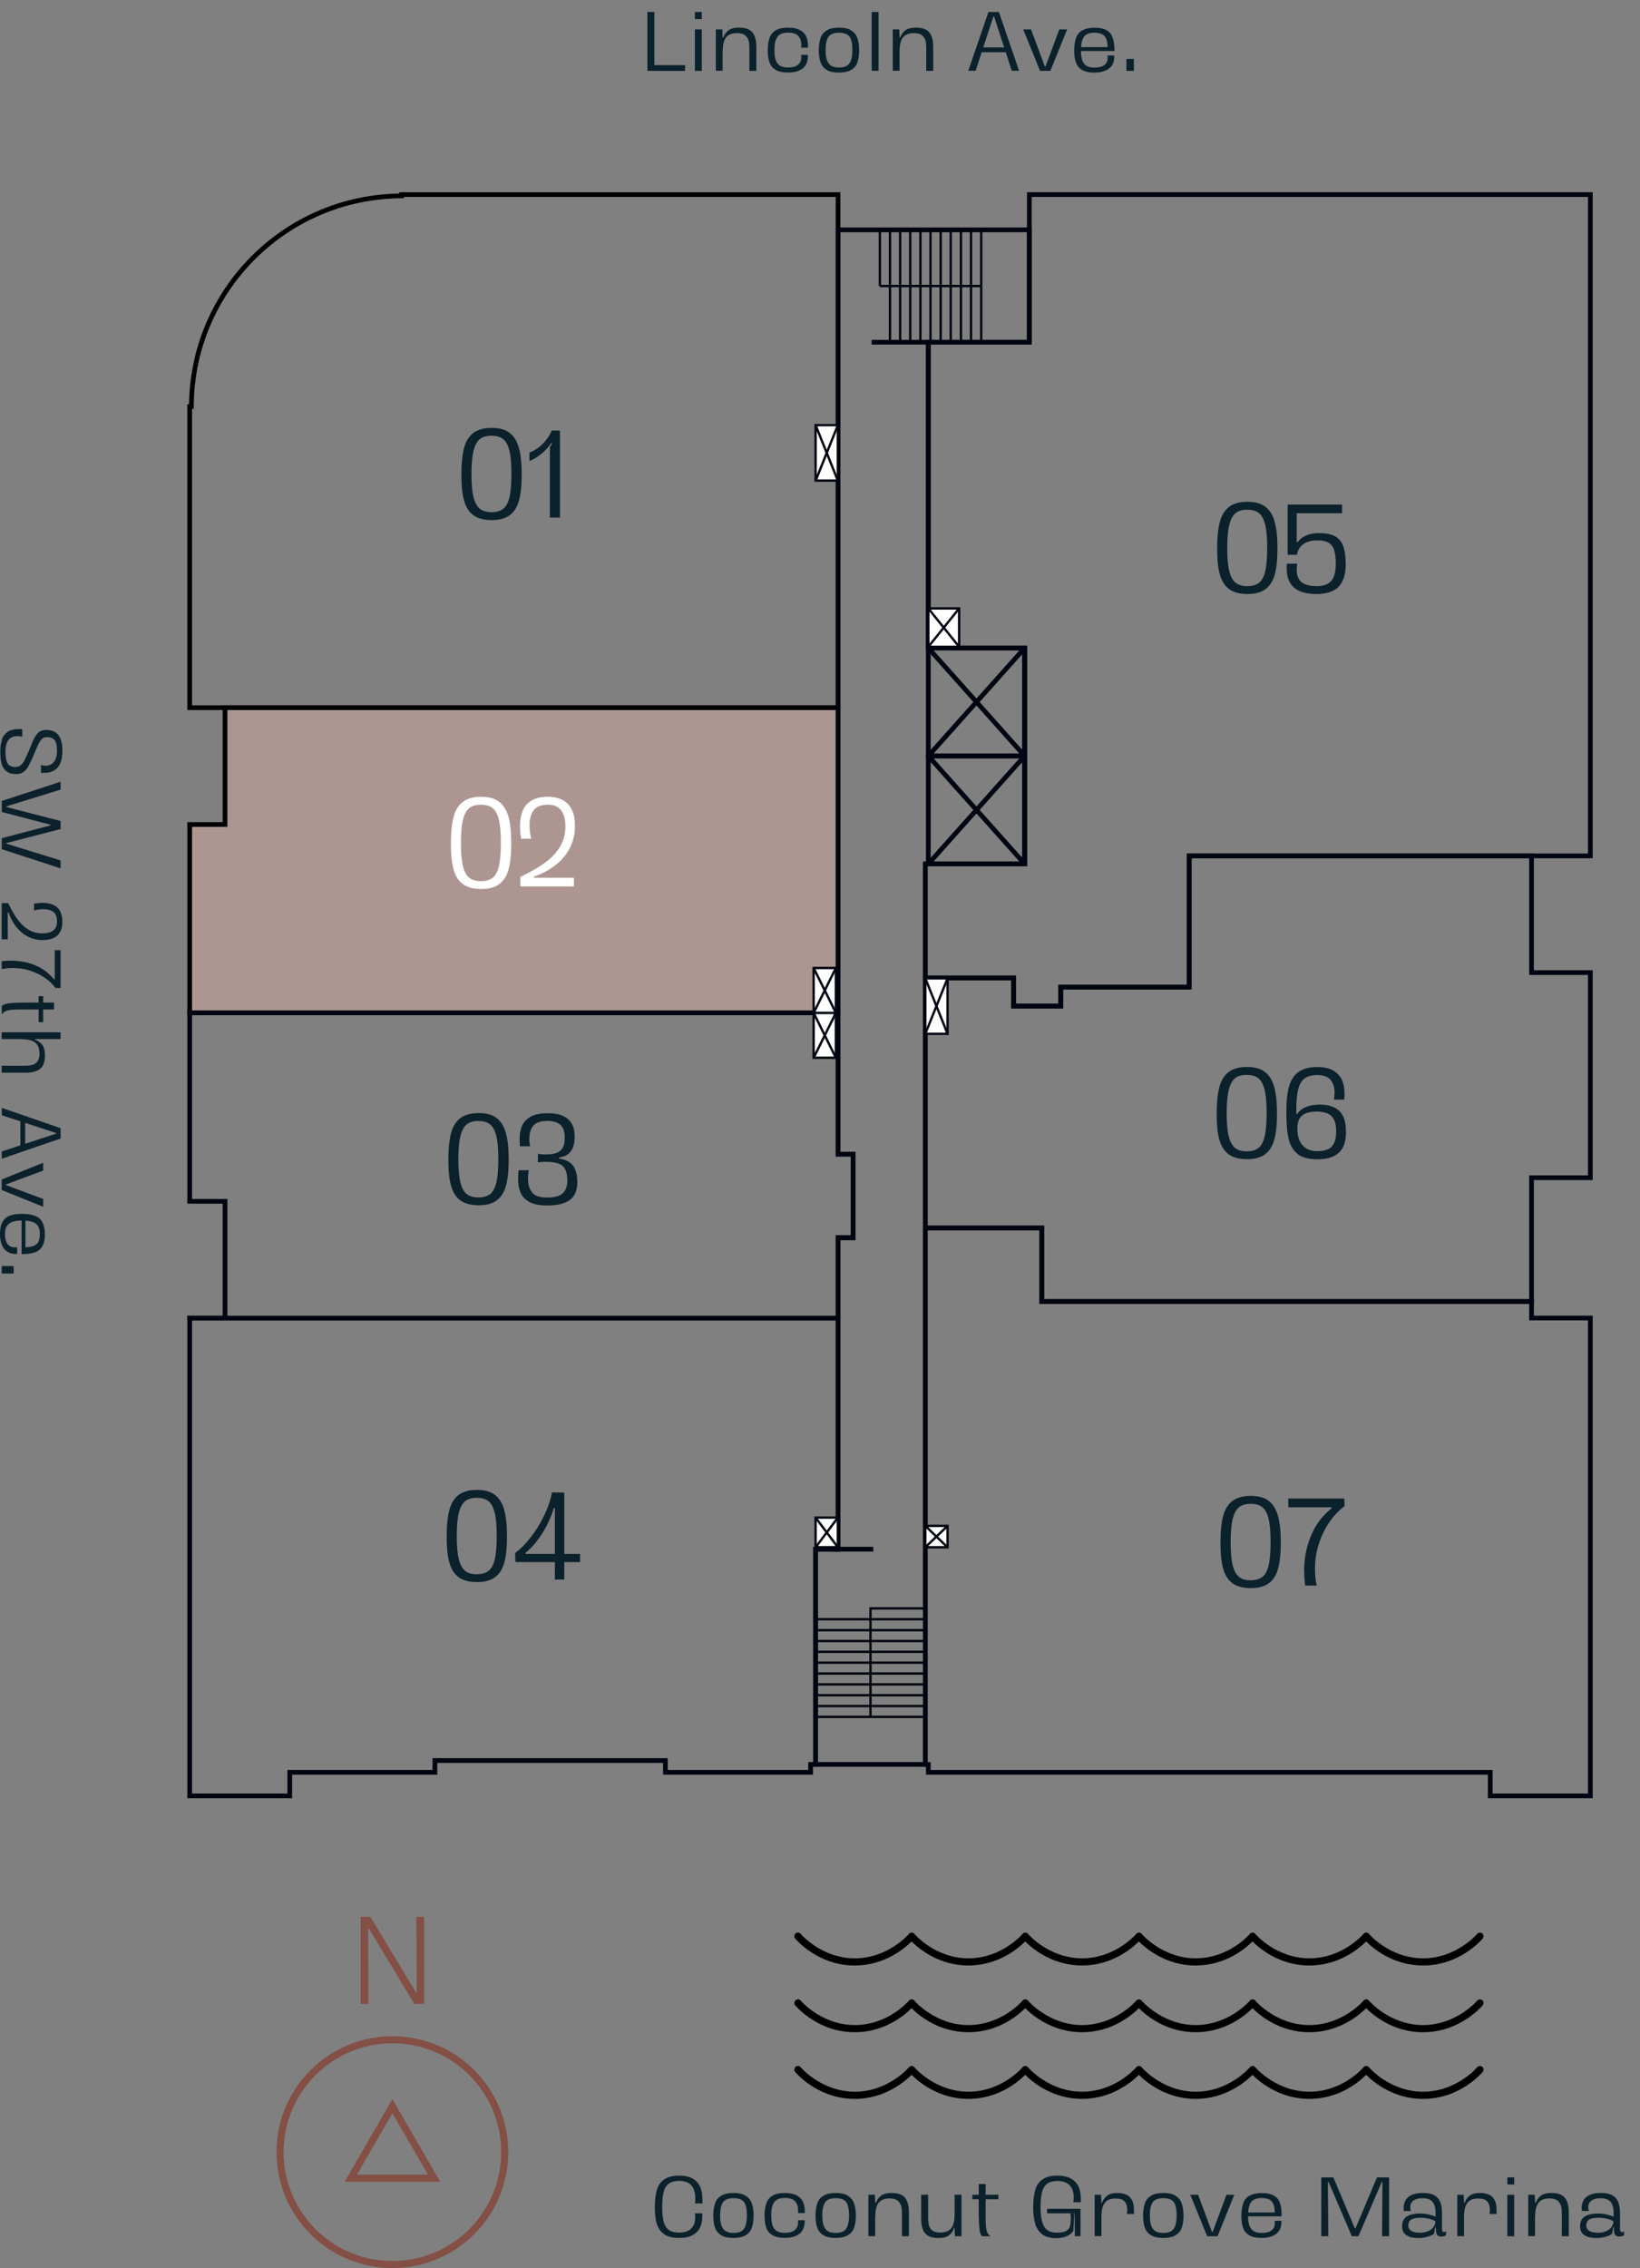 <svg xmlns="http://www.w3.org/2000/svg" viewBox="0 0 174.03 240.59"><rect x="0" y="0" width="174.03" height="240.59" fill="#808080" stroke="none"/><defs><style> .cls-1, .cls-2, .cls-3, .cls-4, .cls-5, .cls-6 { stroke-miterlimit: 10; } .cls-1, .cls-3, .cls-4, .cls-7, .cls-6 { fill: none; } .cls-1, .cls-3, .cls-5 { stroke-width: .5px; } .cls-1, .cls-5 { stroke: #000; } .cls-8 { fill: #844f45; } .cls-2, .cls-9 { fill: #fff; } .cls-2, .cls-3, .cls-7, .cls-6 { stroke: #000511; } .cls-2, .cls-7, .cls-6 { stroke-width: .25px; } .cls-10 { fill: #0b212b; } .cls-4 { stroke: #844f45; stroke-width: .75px; } .cls-5 { fill: #ad9691; } .cls-7 { stroke-linecap: round; stroke-linejoin: round; } </style></defs><g><g id="Layer_1"><g><g><g><g><path d="M151,208.49c-3.16,0-5.28-1.8-6.03-2.55-.75.75-2.87,2.55-6.03,2.55s-5.28-1.8-6.03-2.55c-.75.75-2.87,2.55-6.03,2.55s-5.28-1.8-6.03-2.55c-.75.75-2.87,2.55-6.03,2.55s-5.28-1.8-6.03-2.55c-.75.75-2.87,2.55-6.03,2.55s-5.28-1.8-6.03-2.55c-.75.75-2.87,2.55-6.03,2.55-3.9,0-6.23-2.74-6.32-2.86-.14-.16-.11-.4.05-.54.16-.14.4-.11.54.05.02.03,2.21,2.59,5.74,2.59s5.72-2.56,5.74-2.59c.07-.09.18-.14.29-.14s.22.05.29.14c.02.03,2.21,2.59,5.74,2.59s5.72-2.56,5.74-2.59c.07-.09.18-.14.29-.14s.22.05.29.14c.02.03,2.21,2.59,5.74,2.59s5.72-2.56,5.74-2.59c.07-.09.18-.14.29-.14s.22.05.29.14c.02.03,2.21,2.59,5.74,2.59s5.72-2.56,5.74-2.59c.07-.09.18-.14.29-.14s.22.05.29.14c.02.03,2.21,2.59,5.74,2.59s5.72-2.56,5.74-2.59c.07-.09.18-.14.29-.14s.22.05.29.14c.02.03,2.21,2.59,5.74,2.59s5.72-2.56,5.74-2.59c.14-.16.38-.18.54-.05s.18.38.05.54c-.1.12-2.43,2.86-6.32,2.86Z"></path><path d="M151,215.57c-3.16,0-5.28-1.8-6.03-2.55-.75.75-2.87,2.55-6.03,2.55s-5.28-1.8-6.03-2.55c-.75.75-2.87,2.55-6.03,2.55s-5.28-1.8-6.03-2.55c-.75.75-2.87,2.55-6.03,2.55s-5.28-1.8-6.03-2.55c-.75.75-2.87,2.55-6.03,2.55s-5.28-1.8-6.03-2.55c-.75.75-2.87,2.55-6.03,2.55-3.9,0-6.23-2.74-6.32-2.86-.14-.16-.11-.4.05-.54.16-.14.4-.11.54.05.02.03,2.21,2.59,5.74,2.59s5.72-2.56,5.74-2.59c.07-.09.18-.14.29-.14s.22.05.29.14c.02.03,2.21,2.59,5.74,2.59s5.72-2.56,5.74-2.59c.07-.09.18-.14.29-.14s.22.05.29.14c.02.03,2.21,2.59,5.74,2.59s5.72-2.56,5.74-2.59c.07-.09.18-.14.29-.14s.22.05.29.14c.02.03,2.21,2.59,5.74,2.59s5.72-2.56,5.74-2.59c.07-.09.18-.14.29-.14s.22.05.29.14c.02.03,2.21,2.59,5.74,2.59s5.72-2.56,5.74-2.59c.07-.09.18-.14.29-.14s.22.05.29.14c.02.03,2.21,2.59,5.74,2.59s5.72-2.56,5.74-2.59c.14-.16.38-.18.54-.05s.18.38.05.54c-.1.12-2.43,2.86-6.32,2.86Z"></path><path d="M151,222.64c-3.16,0-5.28-1.8-6.03-2.55-.75.75-2.87,2.55-6.03,2.55s-5.28-1.8-6.03-2.55c-.75.75-2.87,2.55-6.03,2.55s-5.28-1.8-6.03-2.55c-.75.75-2.87,2.55-6.03,2.55s-5.28-1.8-6.03-2.55c-.75.75-2.87,2.55-6.03,2.55s-5.28-1.8-6.03-2.55c-.75.75-2.87,2.55-6.03,2.55-3.9,0-6.23-2.74-6.32-2.86-.14-.16-.11-.4.05-.54.16-.14.4-.11.54.05.02.03,2.21,2.59,5.74,2.59s5.72-2.56,5.74-2.59c.07-.09.18-.14.29-.14s.22.05.29.14c.02.03,2.21,2.59,5.74,2.59s5.72-2.56,5.74-2.59c.07-.09.18-.14.29-.14s.22.05.29.14c.02.03,2.21,2.59,5.74,2.59s5.72-2.56,5.74-2.59c.07-.09.18-.14.29-.14s.22.05.29.14c.02.03,2.21,2.59,5.74,2.59s5.72-2.56,5.74-2.59c.07-.09.18-.14.29-.14s.22.05.29.14c.02.03,2.21,2.59,5.74,2.59s5.72-2.56,5.74-2.59c.07-.09.18-.14.29-.14s.22.05.29.14c.02.03,2.21,2.59,5.74,2.59s5.72-2.56,5.74-2.59c.14-.16.38-.18.54-.05s.18.38.05.54c-.1.12-2.43,2.86-6.32,2.86Z"></path></g><g><path class="cls-10" d="M70.51,237.02c-.37-.25-.63-.6-.79-1.06s-.23-1.06-.23-1.8c0-.78.07-1.41.22-1.89s.41-.85.79-1.1.89-.39,1.56-.39c.62,0,1.1.11,1.47.33.36.22.62.51.78.89s.23.83.23,1.37c0,.15,0,.27,0,.36h-.8c.02-.08.03-.16.04-.26s0-.19,0-.29c0-.59-.14-1.04-.41-1.36-.28-.32-.71-.48-1.31-.48-.45,0-.8.09-1.06.27s-.45.46-.56.86c-.11.39-.17.94-.17,1.65s.06,1.22.17,1.6.3.66.56.84.61.26,1.06.26c.59,0,1.03-.15,1.3-.44.28-.29.41-.67.41-1.13,0-.18-.01-.34-.04-.47h.8v.25c0,.47-.08.88-.23,1.22s-.42.62-.78.83c-.37.21-.85.31-1.46.31-.66,0-1.18-.12-1.55-.37Z"></path><path class="cls-10" d="M76.56,237.12c-.32-.18-.54-.44-.67-.78s-.2-.78-.2-1.31.07-.98.2-1.34.36-.62.68-.8.74-.27,1.27-.27.95.09,1.26.28.54.45.67.8c.13.35.2.79.2,1.33s-.07.96-.2,1.31-.35.6-.67.78-.74.27-1.27.27-.97-.09-1.28-.27ZM78.66,236.68c.21-.12.36-.31.45-.58s.15-.63.15-1.09-.05-.84-.14-1.1c-.09-.27-.24-.46-.45-.57s-.48-.17-.81-.17c-.35,0-.63.06-.84.17s-.36.3-.45.57c-.1.27-.15.63-.15,1.1s.05.83.15,1.09.25.46.45.58.48.18.84.18c.33,0,.6-.06.81-.18Z"></path><path class="cls-10" d="M82,237.12c-.32-.18-.54-.44-.67-.78s-.2-.78-.2-1.31.07-.98.2-1.34.36-.62.68-.8.74-.27,1.27-.27c.49,0,.9.08,1.21.23.32.16.55.37.69.65.14.28.22.62.22,1.02,0,.09,0,.16,0,.23h-.72s.01-.1.01-.15,0-.1,0-.15c0-.41-.11-.73-.33-.96s-.58-.34-1.08-.34c-.35,0-.62.06-.83.18s-.36.31-.46.58c-.1.27-.15.63-.15,1.1s.05.81.15,1.08.25.46.46.58.48.18.83.18c.46,0,.81-.09,1.05-.28s.36-.45.36-.8c0-.1,0-.19-.02-.26h.72s0,.09,0,.14c0,.34-.07.64-.21.9s-.37.46-.69.61c-.32.15-.72.22-1.22.22-.54,0-.97-.09-1.28-.27Z"></path><path class="cls-10" d="M87.41,237.12c-.32-.18-.54-.44-.67-.78s-.2-.78-.2-1.31.07-.98.2-1.34.36-.62.68-.8.74-.27,1.27-.27.95.09,1.26.28.54.45.67.8c.13.35.2.79.2,1.33s-.07.96-.2,1.31-.35.6-.67.78-.74.27-1.27.27-.97-.09-1.28-.27ZM89.5,236.68c.21-.12.36-.31.45-.58s.15-.63.15-1.09-.05-.84-.14-1.1c-.09-.27-.24-.46-.45-.57s-.48-.17-.81-.17c-.35,0-.63.06-.84.17s-.36.3-.45.57c-.1.27-.15.63-.15,1.1s.05.83.15,1.09.25.46.45.58.48.18.84.18c.33,0,.6-.06.81-.18Z"></path><path class="cls-10" d="M92.15,232.81h.69l.03.86v3.53h-.72v-4.4ZM95.57,233.86c-.08-.21-.22-.38-.4-.49s-.45-.17-.77-.17c-.36,0-.65.07-.87.2s-.39.34-.49.62-.16.66-.16,1.12h-.44l.18-1.48h.33c.11-.3.29-.56.54-.75s.62-.29,1.1-.29c.43,0,.77.06,1.04.19s.47.34.61.65.21.72.21,1.25v2.5h-.74v-2.47c0-.37-.04-.66-.12-.88Z"></path><path class="cls-10" d="M97.75,232.81h.74v2.47c0,.37.04.66.12.88s.21.38.4.49.44.17.76.17c.37,0,.66-.07.88-.2s.38-.34.49-.62.16-.66.16-1.13v-2.06h.73v4.4h-.69l-.04-.86h-.07c-.09.31-.27.56-.53.76s-.63.29-1.11.29c-.42,0-.76-.06-1.02-.19-.27-.13-.47-.34-.61-.65s-.21-.72-.21-1.24v-2.5Z"></path><path class="cls-10" d="M103.18,232.81h2.76v.48h-2.76v-.48ZM103.94,236.45c-.05-.37-.07-.91-.08-1.64v-3.14h.73v3.4c0,.5.01.89.04,1.15s.08.46.14.6.18.27.33.39h-.89c-.14-.14-.23-.39-.28-.76Z"></path><path class="cls-10" d="M110.6,237c-.35-.26-.6-.62-.74-1.09-.14-.47-.22-1.05-.22-1.75,0-.77.08-1.4.22-1.88s.41-.85.79-1.11.89-.39,1.56-.39c.6,0,1.09.11,1.46.33s.63.5.79.86.23.77.23,1.25c0,.16,0,.29,0,.38h-.8c.02-.07.03-.16.04-.25s.01-.2.01-.29c0-.51-.14-.92-.42-1.24-.28-.31-.72-.47-1.31-.47-.45,0-.8.09-1.06.27s-.45.47-.56.86-.17.95-.17,1.65.06,1.2.18,1.59c.12.39.3.67.56.85s.59.26,1.01.26.74-.06.95-.17.35-.27.41-.48.1-.48.1-.83c0-.21-.01-.4-.04-.56h.4l-.09,1.86c-.15.22-.37.4-.66.54-.29.14-.68.22-1.17.22-.62,0-1.11-.13-1.46-.39ZM111.11,234.3h3.55v.48h-3.55v-.48ZM114.04,234.3h.62v2.91h-.6l-.03-2.91Z"></path><path class="cls-10" d="M116.15,232.81h.69l.03.86h.06c.11-.3.29-.55.54-.75s.62-.3,1.09-.3c.36,0,.67.06.94.17s.46.3.61.57.22.63.22,1.1c0,.16,0,.29,0,.39h-.76c.04-.15.05-.3.05-.46,0-.38-.1-.67-.29-.88s-.5-.3-.94-.3c-.36,0-.65.06-.86.19s-.38.33-.49.62-.16.66-.16,1.12v2.06h-.72v-4.4Z"></path><path class="cls-10" d="M122.17,237.12c-.32-.18-.54-.44-.67-.78s-.2-.78-.2-1.31.07-.98.2-1.34.36-.62.68-.8.74-.27,1.28-.27.95.09,1.26.28.54.45.67.8c.13.35.2.79.2,1.33s-.07.96-.2,1.31-.36.6-.67.78-.74.27-1.27.27-.97-.09-1.28-.27ZM124.26,236.68c.21-.12.36-.31.45-.58s.15-.63.15-1.09-.05-.84-.14-1.1c-.09-.27-.25-.46-.45-.57s-.48-.17-.81-.17c-.35,0-.63.06-.84.17s-.36.3-.45.57c-.1.27-.15.63-.15,1.1s.05.83.15,1.09.25.46.45.58.48.18.84.18c.33,0,.6-.06.81-.18Z"></path><path class="cls-10" d="M126.31,232.81h.83l1.47,3.95h.07l.25.45h-.83l-1.79-4.4ZM128.61,236.76h.07l1.47-3.95h.83l-1.78,4.4h-.83l.25-.45Z"></path><path class="cls-10" d="M132.6,237.13c-.31-.17-.54-.43-.67-.76s-.2-.77-.2-1.3c0-.56.07-1.01.2-1.37s.36-.63.68-.8.74-.27,1.28-.27.93.08,1.24.24.53.4.66.73.2.74.21,1.25v.25h-.72v-.26c0-.43-.05-.76-.14-1s-.24-.42-.44-.52-.47-.16-.83-.16-.62.06-.83.18-.36.32-.45.6c-.1.28-.15.65-.15,1.11s.05.79.15,1.05.25.45.46.58.48.18.83.18c.46,0,.81-.09,1.05-.27s.35-.43.35-.75c0-.11,0-.2-.02-.27h.72v.13c0,.35-.07.64-.22.89s-.38.44-.69.58-.71.22-1.2.22c-.54,0-.97-.09-1.28-.26ZM131.96,234.69h3.75v.41h-3.75v-.41Z"></path><path class="cls-10" d="M140.21,230.97h1.28l2.28,5.4h.07l2.28-5.4h1.28v6.24h-.74l.04-5.77h-.07l-2.48,5.77h-.7l-2.47-5.77h-.07l.04,5.77h-.74v-6.24Z"></path><path class="cls-10" d="M149.55,237.25c-.26-.09-.46-.23-.58-.41s-.19-.42-.19-.7c0-.3.07-.55.21-.75s.36-.34.64-.44.64-.15,1.06-.15c.3,0,.6.03.91.1s.56.15.74.24v-.34c0-.59-.11-1-.33-1.25s-.58-.37-1.07-.37c-.39,0-.71.08-.94.24s-.35.39-.35.67c0,.18.02.32.07.44h-.75c-.01-.11-.02-.22-.02-.32,0-.52.18-.92.53-1.19s.86-.4,1.53-.4c.47,0,.86.07,1.15.22.29.15.51.38.65.69s.21.74.21,1.27v1.45c0,.21.01.34.04.41s.08.11.17.11c.05,0,.09-.01.13-.03s.07-.04.09-.07v.43c-.05.04-.12.07-.21.1s-.18.04-.28.04c-.16,0-.29-.03-.37-.09-.09-.06-.14-.16-.18-.3-.03-.14-.05-.34-.05-.6h-.07l-.11.69c-.13.12-.36.23-.67.32-.31.09-.63.14-.95.14-.42,0-.76-.05-1.02-.14ZM151.53,236.69c.23-.11.42-.25.57-.44s.22-.4.22-.62c-.15-.11-.37-.2-.66-.27s-.57-.11-.86-.11c-.33,0-.6.03-.79.08s-.33.14-.43.27c-.09.12-.14.29-.14.48,0,.25.11.44.32.57.21.13.53.19.95.19.3,0,.57-.05.8-.16Z"></path><path class="cls-10" d="M154.63,232.81h.69l.03.86h.06c.11-.3.29-.55.54-.75s.62-.3,1.09-.3c.36,0,.67.06.94.17s.46.3.61.57.22.63.22,1.1c0,.16,0,.29,0,.39h-.76c.04-.15.05-.3.05-.46,0-.38-.1-.67-.29-.88s-.5-.3-.94-.3c-.36,0-.65.06-.86.19s-.38.33-.49.62-.16.66-.16,1.12v2.06h-.72v-4.4Z"></path><path class="cls-10" d="M159.95,231.72v-.76h.73v.76h-.73ZM159.95,237.21v-4.4h.73v4.4h-.73Z"></path><path class="cls-10" d="M162.17,232.81h.69l.03.86v3.53h-.72v-4.4ZM165.59,233.86c-.08-.21-.22-.38-.4-.49s-.45-.17-.77-.17c-.36,0-.65.07-.87.2s-.39.34-.49.62-.16.66-.16,1.12h-.44l.18-1.48h.33c.11-.3.29-.56.54-.75s.62-.29,1.1-.29c.43,0,.77.06,1.04.19s.47.34.61.65.21.72.21,1.25v2.5h-.74v-2.47c0-.37-.04-.66-.12-.88Z"></path><path class="cls-10" d="M168.44,237.25c-.26-.09-.46-.23-.58-.41s-.19-.42-.19-.7c0-.3.07-.55.21-.75s.36-.34.64-.44.64-.15,1.06-.15c.3,0,.6.03.91.1s.56.15.74.24v-.34c0-.59-.11-1-.33-1.25s-.58-.37-1.07-.37c-.39,0-.71.08-.94.24s-.35.39-.35.67c0,.18.02.32.07.44h-.75c-.01-.11-.02-.22-.02-.32,0-.52.18-.92.53-1.19s.86-.4,1.53-.4c.47,0,.86.07,1.15.22.29.15.51.38.65.69s.21.74.21,1.27v1.45c0,.21.01.34.04.41s.08.11.17.11c.05,0,.09-.01.13-.03s.07-.04.09-.07v.43c-.05.04-.12.07-.21.1s-.18.04-.28.04c-.16,0-.29-.03-.37-.09-.09-.06-.14-.16-.18-.3-.03-.14-.05-.34-.05-.6h-.07l-.11.69c-.13.12-.36.23-.67.32-.31.09-.63.14-.95.14-.42,0-.76-.05-1.02-.14ZM170.42,236.69c.23-.11.42-.25.57-.44s.22-.4.22-.62c-.15-.11-.37-.2-.66-.27s-.57-.11-.86-.11c-.33,0-.6.03-.79.08s-.33.14-.43.27c-.09.12-.14.29-.14.48,0,.25.11.44.32.57.21.13.53.19.95.19.3,0,.57-.05.8-.16Z"></path></g><g><path class="cls-10" d="M68.7,1.27h.74v6.24h-.74V1.27ZM69.01,6.91h3.69v.61h-3.69v-.61Z"></path><path class="cls-10" d="M73.74,2.03v-.76h.73v.76h-.73ZM73.74,7.52V3.12h.73v4.4h-.73Z"></path><path class="cls-10" d="M75.96,3.12h.69l.03.86v3.53h-.72V3.12ZM79.38,4.17c-.08-.21-.22-.38-.4-.49s-.45-.17-.77-.17c-.36,0-.65.07-.87.2s-.39.34-.49.62-.16.66-.16,1.12h-.44l.18-1.48h.33c.11-.3.29-.56.54-.75s.62-.29,1.1-.29c.43,0,.77.06,1.04.19.26.13.47.34.61.65s.21.72.21,1.25v2.5h-.74v-2.47c0-.37-.04-.66-.12-.88Z"></path><path class="cls-10" d="M82.34,7.43c-.32-.18-.54-.44-.67-.78s-.2-.78-.2-1.31.07-.98.2-1.34.36-.62.68-.8.74-.27,1.27-.27c.49,0,.9.08,1.21.23.32.16.55.37.69.65.14.28.22.62.22,1.02,0,.09,0,.16,0,.23h-.72s.01-.1.01-.15,0-.1,0-.15c0-.41-.11-.73-.33-.96s-.58-.34-1.08-.34c-.35,0-.62.06-.83.18s-.36.31-.46.58c-.1.27-.15.63-.15,1.1s.05.81.15,1.08.25.46.46.58.48.18.83.18c.46,0,.81-.09,1.05-.28s.36-.45.36-.8c0-.1,0-.19-.02-.26h.72s0,.09,0,.14c0,.34-.07.64-.21.9s-.37.46-.69.61c-.32.15-.72.22-1.22.22-.54,0-.97-.09-1.28-.27Z"></path><path class="cls-10" d="M87.76,7.43c-.32-.18-.54-.44-.67-.78s-.2-.78-.2-1.31.07-.98.2-1.34.36-.62.68-.8.74-.27,1.27-.27.95.09,1.26.28.54.45.67.8c.13.35.2.79.2,1.33s-.07.96-.2,1.31-.35.6-.67.78-.74.27-1.27.27-.97-.09-1.28-.27ZM89.85,6.98c.21-.12.36-.31.45-.58s.15-.63.15-1.09-.05-.84-.14-1.1c-.09-.27-.24-.46-.45-.57s-.48-.17-.81-.17c-.35,0-.63.06-.84.17s-.36.3-.45.57c-.1.27-.15.63-.15,1.1s.05.83.15,1.09.25.46.45.58.48.18.84.18c.33,0,.6-.06.81-.18Z"></path><path class="cls-10" d="M92.5,1.27h.73v6.24h-.73V1.27Z"></path><path class="cls-10" d="M94.73,3.12h.7l.03.86v3.53h-.72V3.12ZM98.15,4.17c-.08-.21-.22-.38-.4-.49s-.45-.17-.77-.17c-.36,0-.65.07-.87.2s-.39.34-.49.62-.16.66-.16,1.12h-.44l.18-1.48h.33c.11-.3.29-.56.54-.75s.62-.29,1.1-.29c.43,0,.77.06,1.04.19.26.13.47.34.61.65s.21.72.21,1.25v2.5h-.74v-2.47c0-.37-.04-.66-.12-.88Z"></path><path class="cls-10" d="M104.88,1.27h1.12l2.14,6.24h-.77l-1.89-5.78h-.06l-1.89,5.78h-.78l2.14-6.24ZM104.21,5.03h2.47l.18.51h-2.81l.17-.51Z"></path><path class="cls-10" d="M108.58,3.12h.83l1.47,3.95h.07l.25.45h-.83l-1.79-4.4ZM110.87,7.07h.07l1.47-3.95h.83l-1.78,4.4h-.83l.25-.45Z"></path><path class="cls-10" d="M114.86,7.44c-.31-.17-.54-.43-.67-.76s-.2-.77-.2-1.3c0-.56.07-1.01.2-1.37s.36-.63.68-.8.74-.27,1.27-.27.93.08,1.24.24.53.4.66.73.2.74.22,1.25v.25h-.72v-.26c0-.43-.05-.76-.14-1s-.24-.42-.44-.52-.47-.16-.83-.16-.62.06-.83.18-.36.32-.45.6c-.1.28-.14.65-.14,1.11s.05.79.14,1.05.25.45.46.58.49.18.83.18c.46,0,.81-.09,1.05-.27s.35-.43.35-.75c0-.11,0-.2-.02-.27h.72v.13c0,.35-.07.64-.22.89s-.38.44-.69.58-.71.22-1.2.22c-.54,0-.97-.09-1.28-.26ZM114.22,5h3.75v.41h-3.75v-.41Z"></path><path class="cls-10" d="M119.53,7.52v-1.27h.79v1.27h-.79Z"></path></g><g><path class="cls-10" d="M.18,78.48c.12-.35.33-.63.62-.84.29-.2.69-.3,1.19-.3.15,0,.28,0,.37,0v.82c-.07-.02-.15-.04-.24-.06-.09-.01-.17-.02-.25-.02-.41,0-.73.13-.95.39s-.34.68-.34,1.26c0,.42.04.74.11.98s.19.4.34.5c.15.1.35.15.58.15s.44-.06.59-.19c.15-.13.29-.3.4-.53s.28-.57.48-1.03c.23-.61.42-1.06.58-1.35s.33-.5.52-.63.43-.2.72-.2c.42,0,.76.09,1.01.27s.43.43.54.75c.11.32.17.7.17,1.14,0,.5-.06.92-.18,1.27s-.33.62-.62.82-.67.3-1.13.3c-.15,0-.26,0-.34,0v-.84c.07.03.15.05.23.07.08.01.17.02.25.02.25,0,.47-.06.65-.18.18-.12.32-.3.42-.54s.15-.53.15-.88c0-.56-.09-.94-.27-1.14s-.43-.3-.75-.3c-.21,0-.39.04-.52.14s-.27.28-.4.54-.33.71-.58,1.33c-.21.47-.39.84-.52,1.09-.14.25-.31.45-.52.6s-.47.22-.78.22c-.45,0-.8-.1-1.05-.31s-.41-.48-.5-.82c-.09-.34-.13-.76-.13-1.24s.06-.9.18-1.25Z"></path><path class="cls-10" d="M6.43,82.92v.84l-5.77,1.78v.06l-.47.25v-.89l6.24-2.04ZM.66,85.54v.06l5.77,1.49v.79l-1.09-.33v-.07l-5.15-1.35v-.83l.47.25ZM5.34,87.55v-.07l1.09-.33v.79l-5.77,1.49v.06l-.47.25v-.83l5.15-1.35ZM.66,89.43v.06l5.77,1.78v.84l-6.24-2.03v-.89l.47.24Z"></path><path class="cls-10" d="M1.94,97.62c.33.44.71.78,1.12,1.02s.9.37,1.46.37c.29,0,.55-.04.78-.12s.42-.21.55-.4.2-.43.2-.74c0-.49-.13-.83-.4-1.02-.27-.2-.62-.29-1.06-.29-.18,0-.36.01-.52.04-.17.02-.32.06-.46.1v-.73c.33-.05.62-.08.87-.08.46,0,.85.07,1.17.21s.56.36.72.66c.16.3.25.67.25,1.13s-.08.8-.24,1.09-.4.51-.71.65c-.31.14-.69.21-1.13.21-.54,0-1.04-.11-1.5-.33-.46-.22-.87-.54-1.24-.98s-.67-.98-.9-1.64h-.08v2.87H.18v-3.84h.69c.38.79.74,1.4,1.07,1.83Z"></path><path class="cls-10" d="M6.43,100.78v4.02h-.54l-.08-.92v-3.09h.62ZM1.22,101.91c.63,0,1.22.08,1.78.23s1.06.37,1.52.66c.46.29.86.65,1.21,1.08h.45l.04.92h-.33c-.31-.42-.7-.78-1.17-1.1s-.99-.57-1.57-.75c-.58-.18-1.17-.27-1.79-.27-.42,0-.81.04-1.18.12v-.83c.36-.05.71-.07,1.04-.07Z"></path><path class="cls-10" d="M4.58,105.67v2.76h-.48v-2.76h.48ZM.95,106.43c.37-.05.91-.07,1.64-.08h3.14v.73h-3.4c-.5,0-.89.01-1.15.04s-.46.08-.6.15-.27.18-.39.33v-.89c.14-.14.39-.23.76-.28Z"></path><path class="cls-10" d="M6.43,109.5v.72H.18v-.72h6.24ZM3.53,112.92c.21-.08.38-.22.49-.4s.17-.45.17-.77c0-.36-.07-.65-.2-.87s-.34-.39-.62-.49-.66-.16-1.12-.16v-.4l1.48.21v.25c.3.11.56.29.75.54s.29.62.29,1.1c0,.43-.06.77-.19,1.04-.13.26-.34.47-.65.61s-.72.21-1.25.21H.18v-.74h2.47c.37,0,.66-.04.88-.12Z"></path><path class="cls-10" d="M6.43,119.65v1.12l-6.24,2.14v-.77l5.78-1.89v-.06l-5.78-1.89v-.78l6.24,2.15ZM2.67,118.97v2.47l-.51.18v-2.81l.51.17Z"></path><path class="cls-10" d="M4.58,123.34v.83l-3.95,1.47v.07l-.45.25v-.84l4.4-1.78ZM.63,125.64v.07l3.95,1.47v.83l-4.4-1.78v-.84l.45.25Z"></path><path class="cls-10" d="M.26,129.63c.17-.31.43-.54.76-.67s.77-.2,1.3-.2c.56,0,1.01.07,1.37.2s.63.36.8.68.27.74.27,1.27-.08.93-.24,1.24-.4.53-.73.66-.74.2-1.25.22h-.25v-.72h.26c.43,0,.76-.05,1-.14s.42-.24.52-.44.16-.47.16-.83-.06-.62-.18-.83-.32-.36-.6-.45c-.28-.1-.65-.15-1.11-.15s-.79.05-1.05.15-.45.25-.58.46-.18.48-.18.83c0,.46.09.81.27,1.05s.43.35.75.35c.11,0,.2,0,.27-.02v.72h-.13c-.35,0-.64-.07-.89-.22s-.44-.38-.58-.69-.22-.71-.22-1.2c0-.54.09-.97.26-1.28ZM2.7,128.99v3.75h-.41v-3.75h.41Z"></path><path class="cls-10" d="M.18,134.3h1.27v.79H.18v-.79Z"></path></g></g><g><g><circle class="cls-4" cx="41.64" cy="228.29" r="11.92"></circle><polygon class="cls-4" points="41.64 223.41 37.23 231.05 46.06 231.05 41.64 223.41"></polygon></g><path class="cls-8" d="M38.28,203.33h1.03s-.16,1.24-.16,1.24h-.09s.04,8,.04,8h-.82s0-9.23,0-9.23ZM39.15,204.57h-.09s-.27-1.24-.27-1.24h.52s4.82,8,4.82,8h.1s.21,1.24.21,1.24h-.47s-4.82-8-4.82-8ZM44.13,211.33h.1s-.05-8-.05-8h.82s0,9.23,0,9.23h-1.03s.16-1.24.16-1.24Z"></path></g><g><rect class="cls-3" x="98.51" y="68.74" width="10.23" height="11.45"></rect><rect class="cls-3" x="98.51" y="80.19" width="10.23" height="11.45"></rect><line class="cls-3" x1="108.73" y1="68.74" x2="98.51" y2="80.19"></line><line class="cls-3" x1="98.51" y1="68.74" x2="108.73" y2="80.19"></line><line class="cls-3" x1="98.51" y1="91.64" x2="108.73" y2="80.19"></line><line class="cls-3" x1="108.73" y1="91.64" x2="98.51" y2="80.19"></line><g><g id="LINE"><line class="cls-7" x1="98.19" y1="171.76" x2="86.55" y2="171.76"></line></g><g id="LINE-2" data-name="LINE"><line class="cls-7" x1="98.19" y1="172.92" x2="86.55" y2="172.92"></line></g><g id="LINE-3" data-name="LINE"><line class="cls-7" x1="98.19" y1="174.07" x2="86.55" y2="174.07"></line></g><g id="LINE-4" data-name="LINE"><line class="cls-7" x1="98.19" y1="175.22" x2="86.55" y2="175.22"></line></g><g id="LINE-5" data-name="LINE"><line class="cls-7" x1="98.19" y1="176.37" x2="86.55" y2="176.37"></line></g><g id="LINE-6" data-name="LINE"><line class="cls-7" x1="98.19" y1="177.52" x2="86.55" y2="177.52"></line></g><g id="LINE-7" data-name="LINE"><line class="cls-7" x1="98.19" y1="178.67" x2="86.55" y2="178.67"></line></g><g id="LINE-8" data-name="LINE"><line class="cls-7" x1="98.19" y1="179.82" x2="86.55" y2="179.82"></line></g><g id="LINE-9" data-name="LINE"><line class="cls-7" x1="98.19" y1="180.97" x2="86.55" y2="180.97"></line></g><g id="LINE-10" data-name="LINE"><line class="cls-7" x1="98.19" y1="182.12" x2="86.55" y2="182.12"></line></g><g id="LINE-11" data-name="LINE"><line class="cls-7" x1="92.37" y1="171.76" x2="92.37" y2="182.12"></line></g><g id="LINE-12" data-name="LINE"><line class="cls-7" x1="98.19" y1="170.61" x2="92.37" y2="170.61"></line></g><g id="LINE-13" data-name="LINE"><line class="cls-7" x1="92.37" y1="171.76" x2="92.37" y2="170.61"></line></g></g><line class="cls-3" x1="88.05" y1="164.33" x2="92.67" y2="164.33"></line><g><path class="cls-1" d="M88.93,24.38v-3.74h-46.32v.14c-12.31.06-22.27,10.03-22.3,22.34h-.18v31.95h68.8V24.38Z"></path><polygon class="cls-5" points="88.93 75.26 88.93 75.07 23.88 75.07 23.88 87.46 20.13 87.46 20.13 107.44 88.93 107.44 88.93 75.26"></polygon><polygon class="cls-3" points="98.51 36.3 98.51 68.74 108.73 68.74 108.73 91.64 108.75 91.64 108.73 91.64 98.19 91.64 98.19 103.74 107.56 103.74 107.56 106.72 112.56 106.72 112.56 104.71 126.19 104.71 126.19 90.79 162.52 90.79 168.76 90.79 168.76 20.64 109.23 20.64 109.23 24.38 109.23 36.3 98.51 36.3"></polygon><polygon class="cls-3" points="88.93 131.29 90.53 131.29 90.53 122.43 88.93 122.43 88.93 122.55 88.93 122.43 88.93 107.44 20.13 107.44 20.13 127.43 23.88 127.43 23.88 139.81 20.13 139.81 20.13 139.82 88.93 139.82 88.93 131.29"></polygon><g><polygon class="cls-3" points="110.55 138.06 162.52 138.06 162.52 124.93 168.76 124.93 168.76 103.17 162.52 103.17 162.52 90.79 126.19 90.79 126.19 104.71 112.56 104.71 112.56 106.72 107.56 106.72 107.56 103.74 98.19 103.74 98.19 130.26 110.55 130.26 110.55 138.06"></polygon><polygon class="cls-3" points="110.55 138.06 110.55 130.26 98.19 130.26 98.19 187.16 98.51 187.16 98.51 188 125.64 188 129.02 188 158.14 188 158.14 190.5 168.76 190.5 168.76 188 168.76 183.35 168.76 139.81 162.52 139.81 162.52 138.06 110.55 138.06"></polygon></g><polygon class="cls-3" points="88.93 164.33 88.93 139.82 20.13 139.82 20.13 190.5 30.75 190.5 30.75 188 46.15 188 46.15 186.75 70.61 186.75 70.61 188 86.02 188 86.02 187.16 86.55 187.16 86.55 164.33 88.93 164.33"></polygon><polygon class="cls-3" points="98.19 91.64 108.73 91.64 108.73 68.74 98.51 68.74 98.51 36.3 109.23 36.3 109.23 24.38 88.93 24.38 88.93 75.07 88.93 75.26 88.93 107.44 88.93 122.43 90.53 122.43 90.53 131.29 88.93 131.29 88.93 139.82 88.93 164.33 88.93 164.48 88.93 164.33 86.55 164.33 86.55 187.16 98.19 187.16 98.19 103.74 98.19 91.64"></polygon></g><g><path class="cls-10" d="M52.18,55.17c-.82,0-1.47-.17-1.94-.51-.47-.34-.8-.86-.99-1.55-.2-.69-.29-1.61-.29-2.78s.1-2.12.29-2.83c.19-.71.53-1.24,1-1.59.47-.35,1.12-.52,1.93-.52s1.43.17,1.89.52c.46.35.79.88.99,1.59.2.71.3,1.66.3,2.83s-.1,2.09-.29,2.78c-.19.69-.52,1.2-.99,1.55-.46.34-1.1.51-1.9.51ZM52.16,54.33c.52,0,.93-.12,1.23-.35.3-.23.53-.64.67-1.23.14-.58.21-1.41.21-2.49s-.07-1.89-.22-2.48-.37-.99-.68-1.22c-.3-.23-.71-.34-1.22-.34s-.91.11-1.21.34c-.3.23-.53.64-.68,1.22-.15.58-.23,1.41-.23,2.48s.07,1.9.22,2.49.38.99.68,1.23c.31.23.71.35,1.22.35Z"></path><path class="cls-10" d="M57.06,47.54c.3-.22.59-.5.86-.83.27-.33.48-.68.64-1.05h.21l-.26,1.31c-.3.46-.67.86-1.1,1.2s-.84.59-1.23.73v-.9c.29-.1.58-.25.88-.47ZM58.36,47.42l.23-.36-.09-.08.05-1.31h.87v9.23h-1.07v-7.48Z"></path></g><g><path class="cls-10" d="M132.38,63.01c-.82,0-1.47-.17-1.94-.51-.47-.34-.8-.86-.99-1.55-.2-.69-.29-1.61-.29-2.78s.1-2.12.29-2.83c.19-.71.53-1.24,1-1.59s1.12-.52,1.93-.52,1.43.17,1.89.52c.46.35.79.88.99,1.59.2.71.3,1.66.3,2.83s-.1,2.09-.29,2.78c-.19.69-.52,1.2-.99,1.55-.46.34-1.1.51-1.91.51ZM132.35,62.18c.52,0,.93-.12,1.24-.35.3-.23.53-.64.67-1.23.14-.58.21-1.41.21-2.49s-.07-1.89-.22-2.48-.37-.99-.68-1.22c-.3-.23-.71-.34-1.22-.34s-.91.11-1.21.34c-.3.23-.53.64-.68,1.22-.15.58-.23,1.41-.23,2.48s.07,1.9.22,2.49.38.99.68,1.23c.31.23.71.35,1.21.35Z"></path><path class="cls-10" d="M136.56,59.79h1.08c-.03.19-.04.41-.04.65,0,.62.18,1.07.55,1.34.36.27.9.4,1.6.4.42,0,.79-.08,1.09-.23.3-.15.53-.4.68-.75.15-.35.23-.82.23-1.41,0-.66-.07-1.16-.2-1.51-.13-.35-.35-.6-.64-.75-.29-.15-.67-.22-1.15-.21-.62,0-1.11.14-1.48.42-.37.28-.59.65-.65,1.11h-.99v-5.33h5.77v.92h-4.81v3.07h.12c.16-.28.44-.51.84-.69.4-.18.87-.27,1.4-.27.69,0,1.25.1,1.66.31.42.22.72.56.9,1.04.19.48.28,1.13.28,1.96,0,.73-.12,1.33-.35,1.79-.23.47-.57.81-1.03,1.03-.46.22-1.03.33-1.72.33-.75,0-1.35-.11-1.81-.32-.46-.21-.8-.52-1.02-.91-.22-.39-.33-.88-.33-1.46,0-.23,0-.41.01-.53Z"></path></g><g><path class="cls-10" d="M132.33,122.96c-.82,0-1.47-.17-1.94-.51-.47-.34-.8-.86-.99-1.55-.2-.69-.29-1.61-.29-2.78s.1-2.12.29-2.83c.19-.71.53-1.24,1-1.59s1.12-.52,1.93-.52,1.43.17,1.89.52c.46.35.79.88.99,1.59.2.71.3,1.66.3,2.83s-.1,2.09-.29,2.78c-.19.69-.52,1.2-.99,1.55-.46.34-1.1.51-1.91.51ZM132.3,122.13c.52,0,.93-.12,1.23-.35.3-.23.53-.64.67-1.23.14-.58.21-1.41.21-2.49s-.07-1.89-.22-2.48c-.15-.58-.37-.99-.68-1.22-.3-.23-.71-.34-1.22-.34s-.91.11-1.21.34c-.3.23-.53.64-.68,1.22s-.23,1.41-.23,2.48.07,1.9.22,2.49c.15.58.38.99.68,1.23.31.23.71.35,1.21.35Z"></path><path class="cls-10" d="M137.72,122.42c-.48-.36-.8-.89-.97-1.59-.17-.7-.25-1.66-.25-2.87s.1-2.07.3-2.75c.2-.68.54-1.19,1.02-1.52s1.13-.5,1.95-.5c.75,0,1.33.13,1.76.4.42.27.72.6.89,1.01.17.4.25.85.25,1.35,0,.28,0,.51-.03.69h-1.09c.04-.23.07-.48.07-.74,0-.55-.14-1-.42-1.35s-.75-.51-1.41-.51c-.54,0-.97.1-1.29.31s-.56.57-.71,1.08c-.15.51-.23,1.23-.23,2.17v.57h.1c.16-.29.45-.53.85-.71.4-.18.89-.28,1.46-.29.68,0,1.23.11,1.65.32s.72.53.92.96c.2.42.29.98.29,1.66,0,.64-.11,1.17-.32,1.59-.22.42-.55.74-1,.95-.45.21-1.01.32-1.69.32-.93,0-1.63-.18-2.11-.54ZM140.93,121.91c.29-.14.51-.37.65-.68.14-.31.21-.7.21-1.19s-.06-.91-.2-1.21c-.13-.3-.34-.53-.64-.68-.29-.15-.69-.23-1.17-.24-.54,0-.96.07-1.27.21s-.52.34-.65.6c-.12.26-.19.58-.19.96,0,.54.08.98.24,1.33.16.35.4.62.71.81.32.2.71.29,1.19.29.44,0,.81-.07,1.1-.21Z"></path></g><g><path class="cls-10" d="M132.73,168.46c-.82,0-1.47-.17-1.94-.51-.47-.34-.8-.86-.99-1.55-.2-.69-.29-1.61-.29-2.78s.1-2.12.29-2.83c.19-.71.53-1.24,1-1.59s1.12-.52,1.93-.52,1.43.17,1.89.52c.46.35.79.88.99,1.59.2.71.3,1.66.3,2.83s-.1,2.09-.29,2.78c-.19.69-.52,1.21-.99,1.55-.46.34-1.1.51-1.91.51ZM132.71,167.63c.52,0,.93-.12,1.24-.35s.53-.64.67-1.23c.14-.58.21-1.42.21-2.49s-.07-1.89-.22-2.48-.37-.99-.68-1.22c-.3-.23-.71-.34-1.22-.34s-.91.11-1.21.34c-.3.23-.53.64-.68,1.22-.15.58-.23,1.41-.23,2.48s.07,1.9.22,2.49.38.99.68,1.23.71.35,1.21.35Z"></path><path class="cls-10" d="M136.72,158.96h5.94v.81l-1.37.12h-4.58v-.92ZM138.39,166.66c0-.93.11-1.8.34-2.63.22-.82.55-1.57.97-2.25.42-.68.96-1.27,1.6-1.78v-.66l1.37-.05v.48c-.62.46-1.16,1.03-1.62,1.72-.47.69-.84,1.46-1.11,2.31s-.4,1.74-.4,2.65c0,.62.06,1.21.18,1.74h-1.22c-.07-.54-.1-1.05-.1-1.53Z"></path></g><g><path class="cls-9" d="M51.07,94.3c-.82,0-1.47-.17-1.94-.51-.47-.34-.8-.86-.99-1.55-.2-.69-.29-1.61-.29-2.78s.1-2.12.29-2.83c.19-.71.53-1.24,1-1.59.47-.35,1.12-.52,1.93-.52s1.43.17,1.89.52c.46.35.79.88.99,1.59.2.71.3,1.66.3,2.83s-.1,2.09-.29,2.78c-.19.69-.52,1.2-.99,1.55-.46.34-1.1.51-1.9.51ZM51.04,93.47c.52,0,.93-.12,1.23-.35.3-.23.53-.64.67-1.23.14-.58.21-1.41.21-2.49s-.07-1.89-.22-2.48-.37-.99-.68-1.22c-.3-.23-.71-.34-1.22-.34s-.91.11-1.21.34c-.3.23-.53.64-.68,1.22-.15.58-.23,1.41-.23,2.48s.07,1.9.22,2.49.38.99.68,1.23c.31.23.71.35,1.22.35Z"></path><path class="cls-9" d="M57.94,91.43c.65-.49,1.15-1.04,1.51-1.65.36-.61.55-1.33.55-2.16,0-.42-.06-.81-.18-1.15-.12-.34-.31-.61-.58-.81-.27-.2-.64-.3-1.1-.3-.72,0-1.22.2-1.51.59-.29.39-.44.92-.44,1.57,0,.27.02.53.05.77.03.25.08.47.14.68h-1.08c-.08-.49-.12-.91-.12-1.29,0-.68.1-1.26.31-1.73.21-.47.53-.82.97-1.07.44-.24.99-.36,1.67-.36.64,0,1.18.12,1.61.36s.75.59.96,1.05c.21.46.31,1.02.31,1.68,0,.8-.16,1.54-.48,2.22-.32.68-.8,1.29-1.45,1.83-.65.54-1.45.99-2.42,1.33v.12h4.24v.92h-5.68v-1.01c1.16-.56,2.06-1.09,2.71-1.59Z"></path></g><g><path class="cls-10" d="M50.8,127.85c-.82,0-1.47-.17-1.94-.51-.47-.34-.8-.86-.99-1.55-.2-.69-.29-1.61-.29-2.78s.1-2.12.29-2.83c.19-.71.53-1.24,1-1.59.47-.35,1.12-.52,1.93-.52s1.43.17,1.89.52c.46.35.79.88.99,1.59.2.71.3,1.66.3,2.83s-.1,2.09-.29,2.78c-.19.69-.52,1.2-.99,1.55-.46.34-1.1.51-1.9.51ZM50.77,127.02c.52,0,.93-.12,1.23-.35.3-.23.53-.64.67-1.23.14-.58.21-1.41.21-2.49s-.07-1.89-.22-2.48c-.15-.58-.37-.99-.68-1.22-.3-.23-.71-.34-1.22-.34s-.91.11-1.21.34c-.3.23-.53.64-.68,1.22-.15.58-.23,1.41-.23,2.48s.07,1.9.22,2.49.38,1,.68,1.23c.31.23.71.35,1.22.35Z"></path><path class="cls-10" d="M56.18,127.49c-.45-.24-.77-.57-.94-.97s-.26-.9-.26-1.48c0-.3.02-.61.05-.91h1.08c-.05.27-.08.57-.08.91,0,.63.15,1.12.46,1.48s.83.52,1.59.51c.74,0,1.27-.14,1.61-.43.34-.29.51-.74.51-1.35,0-.51-.07-.91-.22-1.2-.15-.29-.38-.5-.7-.62s-.74-.19-1.28-.19c-.38,0-.69.02-.92.06v-.91c.22.04.5.07.86.07.48,0,.86-.06,1.14-.17.29-.11.5-.3.64-.55.14-.25.21-.61.21-1.06,0-.62-.15-1.08-.46-1.36s-.77-.42-1.38-.42c-.69,0-1.19.16-1.48.49-.29.33-.44.8-.44,1.42,0,.32.03.58.09.78h-1.08c-.03-.18-.04-.45-.04-.81,0-.49.08-.92.24-1.32.16-.39.46-.72.89-.98.43-.26,1.04-.39,1.81-.39.68,0,1.24.08,1.66.28.42.2.74.47.94.84.2.36.3.81.3,1.33,0,.39-.04.73-.13,1.03-.09.3-.24.55-.46.76-.22.21-.52.35-.89.42l-.19.05v.09l.19.04c.64.12,1.09.38,1.36.79.26.4.4.96.4,1.68,0,.55-.11,1.02-.33,1.38-.22.37-.57.64-1.04.82s-1.07.27-1.8.27c-.81,0-1.45-.12-1.9-.36Z"></path></g><g><path class="cls-10" d="M50.62,167.82c-.82,0-1.47-.17-1.94-.51-.47-.34-.8-.86-.99-1.55-.2-.69-.29-1.61-.29-2.78s.1-2.12.29-2.83c.19-.71.53-1.24,1-1.59.47-.35,1.12-.52,1.93-.52s1.43.17,1.89.52c.46.35.79.88.99,1.59.2.71.3,1.66.3,2.83s-.1,2.09-.29,2.78c-.19.69-.52,1.21-.99,1.55-.46.34-1.1.51-1.9.51ZM50.6,166.99c.52,0,.93-.12,1.23-.35.3-.23.53-.64.67-1.23.14-.58.21-1.42.21-2.49s-.07-1.89-.22-2.48-.37-.99-.68-1.22c-.3-.23-.71-.34-1.22-.34s-.91.11-1.21.34c-.3.23-.53.64-.68,1.22-.15.58-.23,1.41-.23,2.48s.07,1.9.22,2.49.38.99.68,1.23.71.35,1.22.35Z"></path><path class="cls-10" d="M56.29,163.11c.55-.7,1.03-1.48,1.44-2.33.42-.85.7-1.67.84-2.47h.82l-.52,1.66h-.1c-.17.57-.4,1.16-.71,1.77-.31.61-.66,1.17-1.07,1.7-.4.53-.82.96-1.24,1.29l-1.08.55v-.56c.53-.37,1.07-.91,1.61-1.61ZM54.68,164.73h1.08v.1h5.79v.87h-6.86v-.97ZM58.88,159.36l-.3-1.04h1.3v9.23h-1v-8.19Z"></path></g><g><g id="LINE-14" data-name="LINE"><line class="cls-6" x1="100.89" y1="36.3" x2="100.89" y2="24.38"></line></g><g id="LINE-15" data-name="LINE"><line class="cls-6" x1="94.44" y1="36.3" x2="94.44" y2="24.38"></line></g><g id="LINE-16" data-name="LINE"><line class="cls-6" x1="104.12" y1="36.3" x2="104.12" y2="24.38"></line></g><g id="LINE-17" data-name="LINE"><line class="cls-6" x1="103.04" y1="36.3" x2="103.04" y2="24.38"></line></g><g id="LINE-18" data-name="LINE"><line class="cls-6" x1="101.97" y1="36.3" x2="101.97" y2="24.38"></line></g><g id="LINE-19" data-name="LINE"><line class="cls-6" x1="99.82" y1="36.3" x2="99.82" y2="24.38"></line></g><g id="LINE-20" data-name="LINE"><line class="cls-6" x1="98.74" y1="36.3" x2="98.74" y2="24.38"></line></g><g id="LINE-21" data-name="LINE"><line class="cls-6" x1="97.67" y1="36.3" x2="97.67" y2="24.38"></line></g><g id="LINE-22" data-name="LINE"><line class="cls-6" x1="96.59" y1="36.3" x2="96.59" y2="24.38"></line></g><g id="LINE-23" data-name="LINE"><line class="cls-6" x1="95.52" y1="36.3" x2="95.52" y2="24.38"></line></g><g id="LINE-24" data-name="LINE"><line class="cls-6" x1="94.44" y1="30.34" x2="104.12" y2="30.34"></line></g><g id="LINE-25" data-name="LINE"><line class="cls-6" x1="93.37" y1="24.38" x2="93.37" y2="30.34"></line></g><g id="LINE-26" data-name="LINE"><line class="cls-6" x1="94.44" y1="30.34" x2="93.37" y2="30.34"></line></g><line class="cls-3" x1="99.28" y1="36.3" x2="92.49" y2="36.3"></line></g></g></g><g><rect class="cls-2" x="98.51" y="64.54" width="3.27" height="4.07"></rect><line class="cls-2" x1="101.78" y1="64.54" x2="98.51" y2="68.61"></line><line class="cls-2" x1="98.51" y1="64.54" x2="101.78" y2="68.61"></line></g><g><rect class="cls-2" x="98.19" y="103.78" width="2.36" height="5.88"></rect><line class="cls-2" x1="100.55" y1="103.78" x2="98.19" y2="109.66"></line><line class="cls-2" x1="98.19" y1="103.78" x2="100.55" y2="109.66"></line></g><g><rect class="cls-2" x="86.34" y="107.44" width="2.36" height="4.76"></rect><line class="cls-2" x1="88.7" y1="107.44" x2="86.34" y2="112.21"></line><line class="cls-2" x1="86.34" y1="107.44" x2="88.7" y2="112.21"></line></g><g><rect class="cls-2" x="86.34" y="102.68" width="2.36" height="4.76"></rect><line class="cls-2" x1="88.7" y1="102.68" x2="86.34" y2="107.44"></line><line class="cls-2" x1="86.34" y1="102.68" x2="88.7" y2="107.44"></line></g><g><rect class="cls-2" x="86.55" y="160.98" width="2.36" height="3.14"></rect><line class="cls-2" x1="88.91" y1="160.98" x2="86.55" y2="164.13"></line><line class="cls-2" x1="86.55" y1="160.98" x2="88.91" y2="164.13"></line></g><g><rect class="cls-2" x="98.19" y="161.86" width="2.36" height="2.27"></rect><line class="cls-2" x1="100.55" y1="161.86" x2="98.19" y2="164.13"></line><line class="cls-2" x1="98.19" y1="161.86" x2="100.55" y2="164.13"></line></g><g><rect class="cls-2" x="86.55" y="45.1" width="2.36" height="5.88"></rect><line class="cls-2" x1="88.91" y1="45.1" x2="86.55" y2="50.99"></line><line class="cls-2" x1="86.55" y1="45.1" x2="88.91" y2="50.99"></line></g></g></g></g></svg>